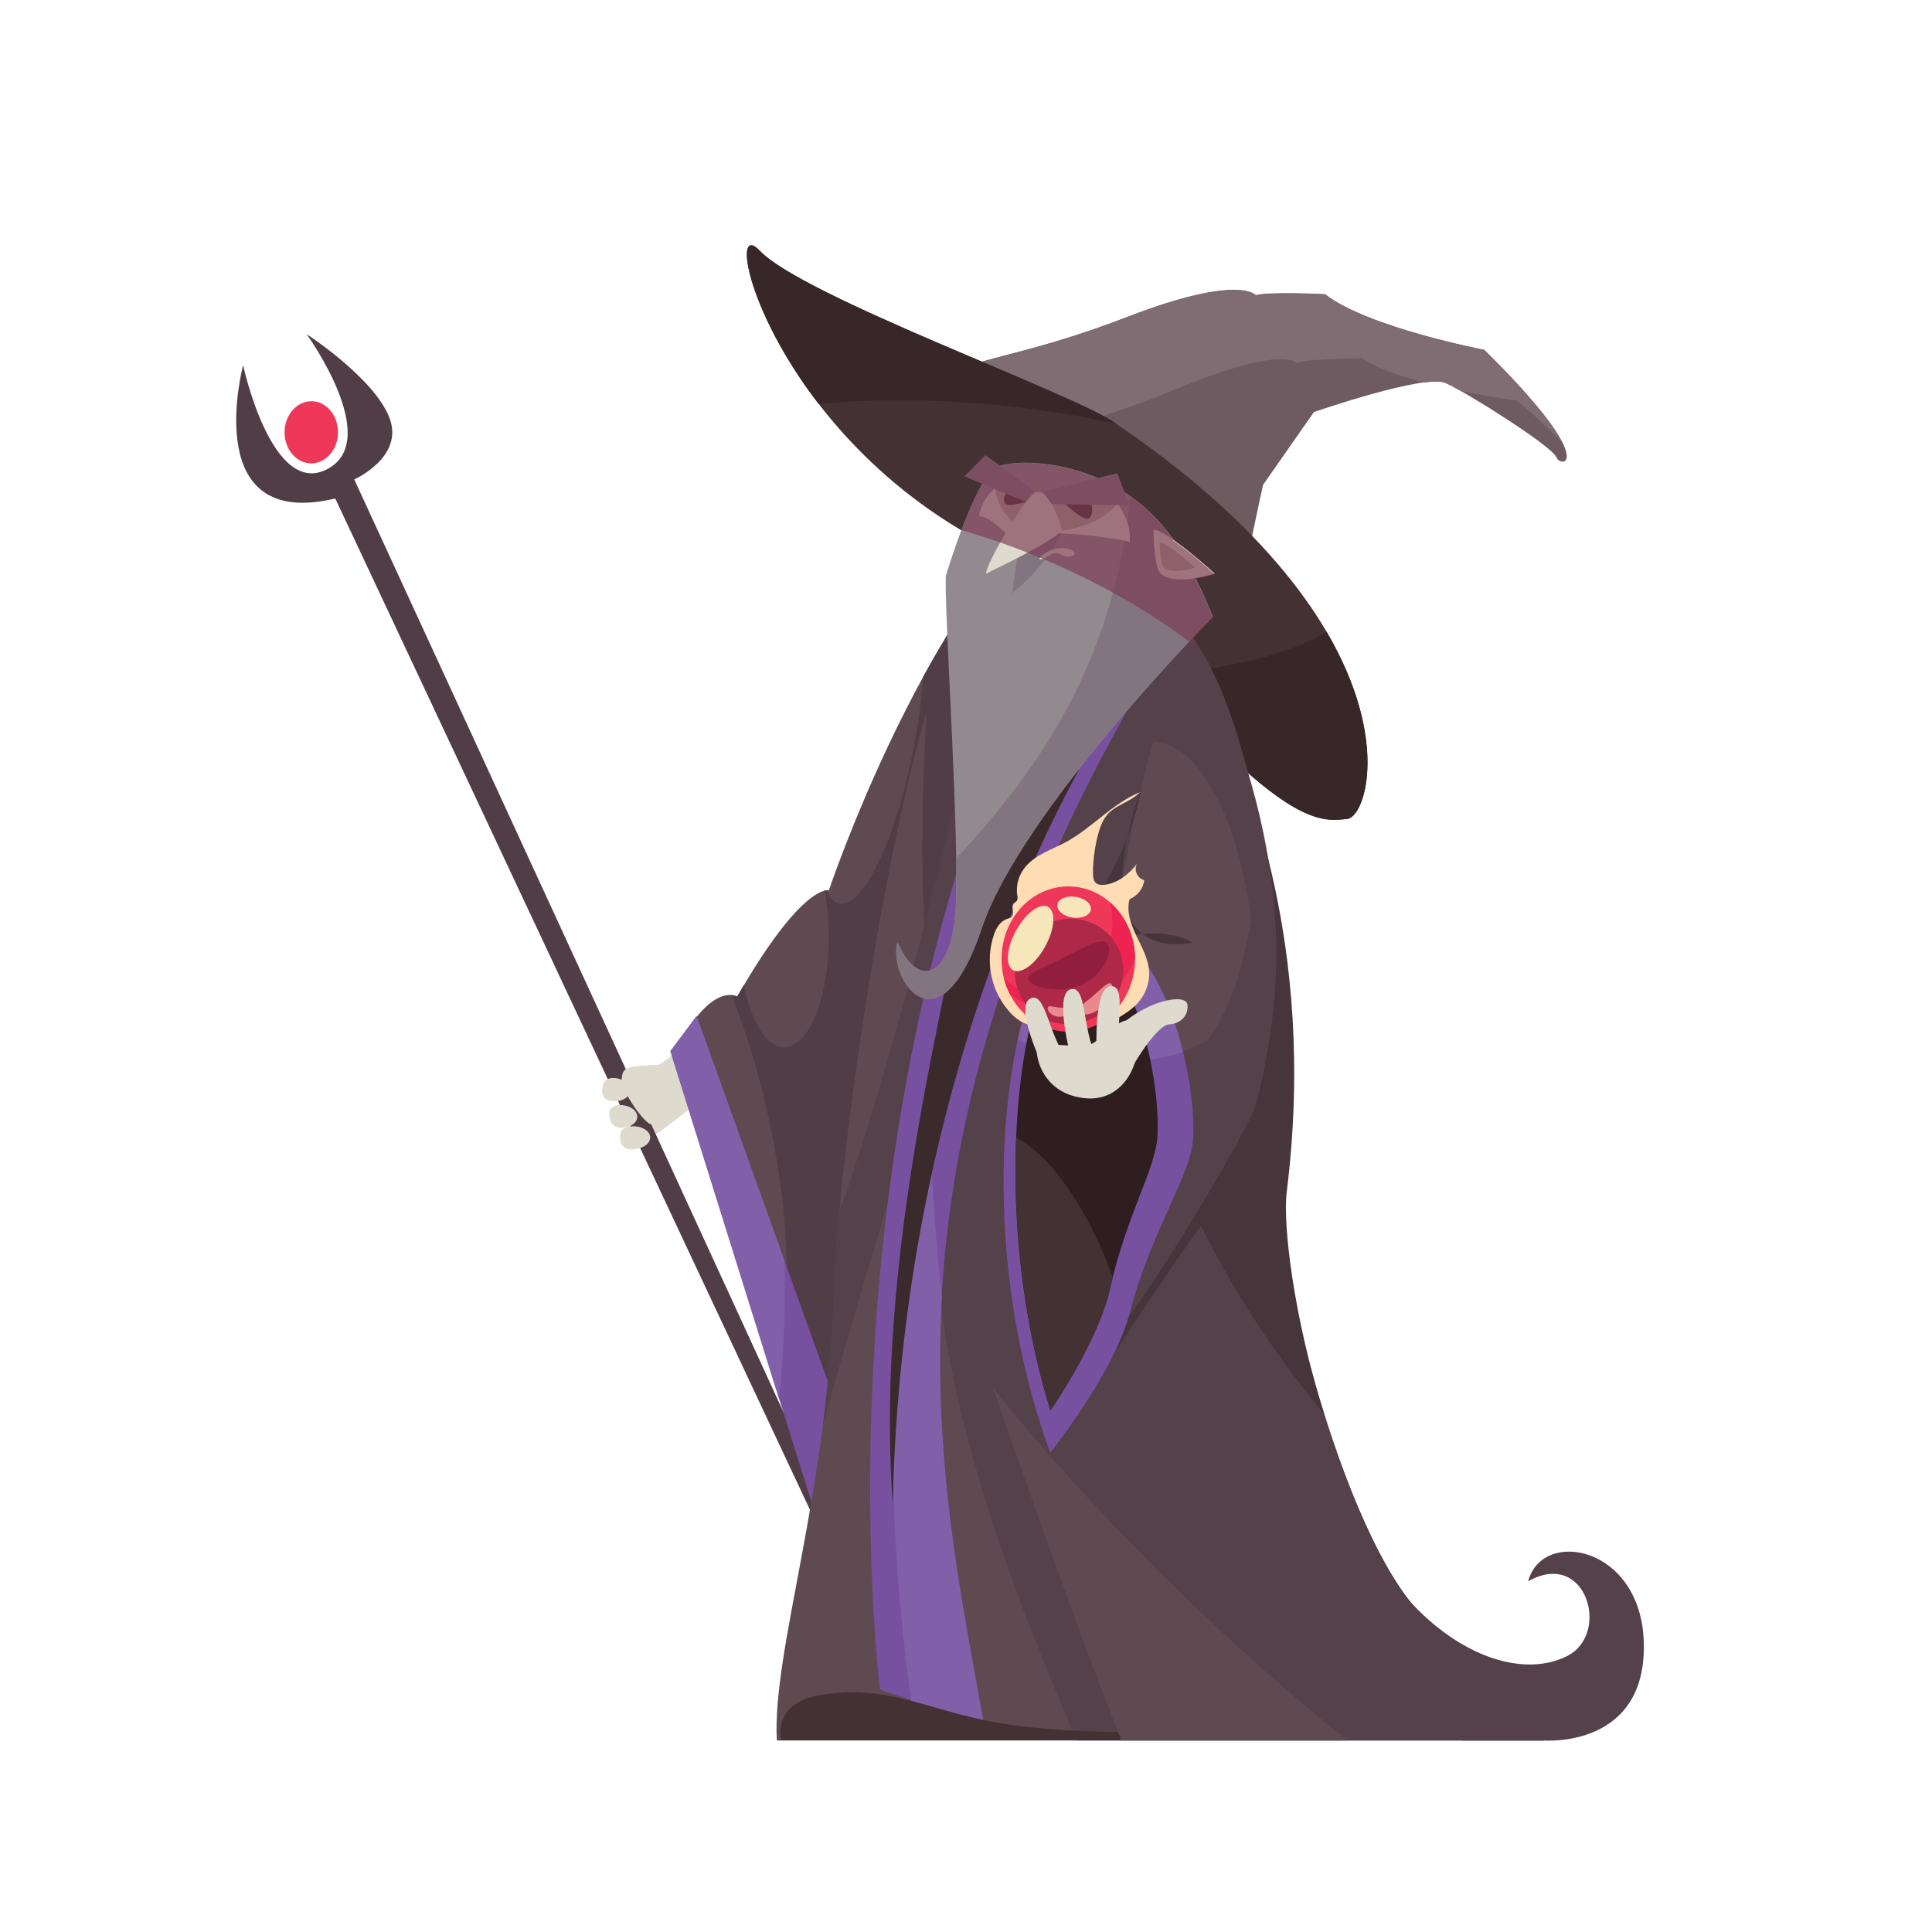 <svg enable-background="new 0 0 125 125" viewBox="0 0 125 125" xmlns="http://www.w3.org/2000/svg"><path d="m43.66 68.09c-1 1.06-2.95 1.68-3.44 2.29-.49.62 1.9 3.11 2.06 3.11.15 0 3.29-2.49 3.29-2.49z" fill="#dedbce"/><path d="m21.87 27.97c0 1.11-.78 2.01-1.73 2.01-.96 0-1.73-.9-1.73-2.01s.78-2.01 1.73-2.01c.96-.01 1.73.9 1.73 2.01z" fill="#ef3859"/><path d="m15.73 23.63s1.85 8.62 5.45 6.72-1.34-8.73-1.34-8.73 4.32 2.8 5.34 5.37c1.03 2.57-2.26 4.03-2.26 4.03s37.2 80.7 37.2 81.03l-.92.11-37.51-79.91c-8.84 2.13-5.96-8.62-5.96-8.62z" fill="#503d45"/><path d="m101.44 107.12c2.77-1.46 1.18-6.93-2.57-4.81.92-3.46 7.25-2.29 7.48 3.86.26 6.98-6.45 6.44-6.45 6.44h-5.34l-3.49-9.17c3.38 3.8 7.59 5.13 10.37 3.68z" fill="#554149"/><path d="m64.73 36.11c-6.71 8.39-11.1 21.49-11.1 21.49s-1.7-.5-5.93 6.88c0 0-1.31-.84-3.24 2.18l9.02 26.19 11.64-50.2z" fill="#5f4a52"/><path d="m49.75 72.43c-.66-3.06-1.52-5.83-2.43-8.05.24.02.37.1.37.1.15-.26.3-.51.44-.75.47 2.38 1.46 4.03 2.6 4.03 1.6 0 2.89-3.18 2.89-7.09 0-1.09-.1-2.12-.28-3.04.05-.01.1-.02.13-.03.21.48.49.78.82.86 1.52.35 3.68-4.15 4.82-10.04.32-1.64.52-3.21.62-4.63 1.46-2.66 3.13-5.35 4.99-7.67l.39 6.55-11.64 50.2-2.78-8.09c.44-2.78.14-7.35-.94-12.35z" fill="#503d45"/><path d="m45.07 65.74 9.71 27.03-1.85 5.79-9.55-30.55z" fill="#7850a0"/><path d="m45.07 65.74 5.68 15.81c.02.6.02 1.21.02 1.82 0 2.51-.13 4.91-.37 7.12l-7.03-22.48z" fill="#8260a9"/><path d="m72.97 20.49c7.24-2.79 8.28-1.39 8.28-1.39.81-.25 4.48-.07 4.48-.07 2.75 2.15 10.3 3.6 10.3 3.6 7.54 7.42 4.99 7.71 4.67 6.96-.31-.75-5.8-4.19-7.16-4.81-1.35-.61-8.53 1.88-8.53 1.88l-3.29 4.71s-1.1 4.98-1.72 8.44l-18.45-15.37c1-1.31 4.21-1.17 11.42-3.95z" fill="#6e5a61"/><path d="m98.17 25.92s-1.63-.21-3.64-.61c-.42-.24-.76-.42-.99-.53-.27-.12-.79-.12-1.43-.03-1.58-.42-3.1-.95-4-1.58 0 0-3.47.04-4.24.31 0 0-.87-1.17-7.66 1.65-5.54 2.29-8.37 2.67-9.74 3.43l-4.93-4.1c1-1.31 4.22-1.17 11.43-3.95 7.24-2.79 8.28-1.39 8.28-1.39.81-.25 4.48-.07 4.48-.07 2.75 2.15 10.3 3.6 10.3 3.6 3.12 3.07 4.51 4.92 5.05 5.98-.76-.79-1.71-1.68-2.91-2.71z" fill="#806c73"/><path d="m49.16 16.22c2.77 2.94 20.04 9.15 22.89 11.08 20.02 13.55 16.88 25.52 15.11 25.69s-4.55.92-17.11-14.86l-3.78-1.76c-16.11-6.81-19.89-23.09-17.11-20.15z" fill="#443133"/><path d="m68.99 26.8c-5.68-.94-11.29-1.12-16.02-.66-4.73-6.14-5.54-11.75-3.82-9.92 2.77 2.94 20.04 9.15 22.89 11.08.06.04.11.08.17.12-1.03-.23-2.11-.44-3.22-.62z" fill="#382729"/><path d="m85.84 40.89c4.13 7.07 2.45 11.98 1.32 12.09-1.53.15-3.82.73-12.53-9.33 4.74-.33 8.73-1.29 11.21-2.76z" fill="#382729"/><path d="m50.26 112.61h49.64s-1.75-3.47-7.19-7.5c-5.45-4.03-10.59-24.51-9.76-28.43.82-3.92 0-32.23-7.81-37.49s-9.56-6.49-13.36 1.68-7.52 33.02-7.81 42.53c-.42 13.32-4.02 23.39-3.71 29.21z" fill="#5f4a52"/><path d="m60.08 43.95 1.85-3.58 3.34 5.09-5.24 16.51c-.83-6.16.05-18.02.05-18.02z" fill="#503d45"/><path d="m53.96 83.4c.04-1.36.15-3.04.33-4.93 4.81-13.41 10.16-37.93 10.16-37.93l.41 14.1s-5.82 17.04-11.61 37.48c.35-2.73.62-5.64.71-8.72z" fill="#554149"/><path d="m60.44 78.14c0-16.95 7.54-29.78 14.34-39.19.12.08.24.16.36.24 7.81 5.26 8.63 33.58 7.81 37.49-.82 3.92 4.32 24.4 9.76 28.43 5.45 4.03 7.19 7.5 7.19 7.5h-30.23c-3.81-8.84-9.23-22.26-9.23-34.47z" fill="#554149"/><path d="m83.25 77.13c-.26 2.06.44 8.04 2.42 14.37-9.58-11.54-11.67-22.09-11.67-22.09l6.17-20.48c-.04 1.42 5.14 11.64 3.08 28.2z" fill="#47353c"/><path d="m81.37 70.28c-8.47 14.52-13.42 23.71-13.42 23.71s9.41-14.9 12.8-18.67c2.55-2.84.62-5.04.62-5.04z" fill="#47353c"/><path d="m56.94 109.31s-4.24-33.41 9.09-64.13l2.72 3.19c-7.93 15.68-11.46 35.86-9.35 61.78z" fill="#7850a0"/><path d="m63.62 111.38c-2.88-16.23-8.24-37.69 12.72-71.16l-1.54-1.57c-12.57 19.48-20.37 42.02-15.6 73.06z" fill="#7850a0"/><path d="m60.13 72.45c.14 4.03.41 7.88.81 11.45-.61 10.83 1.32 19.75 2.69 27.48l-4.42.34c-2.29-14.84-1.69-27.73.92-39.27z" fill="#8260a9"/><path d="m62.39 56.31 14.18-16.79c-7.81 9.51-18.19 30.22-18.81 57.75-1.33-18.01 4.94-37.38 4.63-40.96z" fill="#3b2a2c"/><path d="m75.85 34.82c1.39 1.95 2.62 5.09 2.62 5.09s-12.38 12.49-14.95 20.15c-2.79 8.32-6.11 3.19-5.45.9 1.28 3.02 3.44 2.41 3.75-2.01s-.77-19.92-.62-21.71c0 0 1.9-6.32 3.24-7s7.71-.62 11.41 4.58z" fill="#938a90"/><path d="m68.66 34.4c-.01.04-.03.07-.04.11-.83 2.1-3.14 3.88-3.14 3.88l.6-4.2z" fill="#83757f"/><path d="m61.82 58.94c.06-.81.07-2 .05-3.41 3.13-3.37 7.66-8.68 9.92-16.41.71-2.43 1.15-4.82 1.33-7.02.98.69 1.92 1.58 2.73 2.72 1.39 1.95 2.62 5.09 2.62 5.09s-12.38 12.49-14.95 20.15c-2.79 8.32-6.11 3.19-5.45.9 1.29 3.02 3.44 2.4 3.75-2.02z" fill="#83757f"/><path d="m78.21 43.92c6 13.84 4.16 21.83 3.55 25.35s-8.63 9.07-8.63 9.07l-4.55-16.87 3.55-1.76c0-.01 3.46-21.84 6.08-15.79z" fill="#5f4a52"/><path d="m81.22 64.11c0-8.78-2.94-15.93-6.61-16.15 1.12-3.93 2.6-7.13 3.76-4.46 6 13.84 4.01 22.25 3.39 25.77-.14.8-.66 1.7-1.38 2.61.54-2.31.84-4.96.84-7.77z" fill="#554149"/><path d="m77.12 60.99s-1.86.47-3.2-.57c2.33-.17 3.2.57 3.2.57z" fill="#47353c"/><path d="m72.92 54.23c.2-.95.5-2.03.92-3.26-.19 1.15-.52 2.24-.92 3.26z" fill="#47353c"/><path d="m72.92 54.23c-.76 3.63-.04 5.37 1 6.19-1.48.11-3.56.58-6.4 1.86.01-.01 3.53-3.24 5.4-8.05z" fill="#47353c"/><path d="m74.77 69.41c3.6 0 6.53-6.59 6.53-14.72 0-.71-.02-1.4-.07-2.08 2.19 8.61 1 13.95.53 16.66-.62 3.53-8.63 9.07-8.63 9.07l-4.55-16.87.36-.18c1.07 4.81 3.28 8.12 5.83 8.12z" fill="#554149"/><path d="m67.96 91.26c6.09-5.79 11.95-18.89 11.95-18.89-2.41-8.12-5.46-14.11-11.33-10.91z" fill="#5f4a52"/><path d="m81.09 71.93c-.74 1.62-7.47 13.95-13.13 19.34l.43-21.01c4.14 2.52 16.54-10.44 12.7 1.67z" fill="#554149"/><path d="m67.95 93.99c-5.96-16.34-1.95-34.18 2.26-34.26 4.52-.08 7.19 9 6.99 13.84-.1 2.47-2.67 5.88-4.11 11.38-1.03 3.93-5.14 9.04-5.14 9.04z" fill="#7850a0"/><path d="m76.55 68.08c-1.31.39-2.77.6-4.31.6-2.41 0-4.62-.53-6.39-1.41.99-4.57 2.66-7.5 4.36-7.53 3.08-.06 5.3 4.13 6.34 8.34z" fill="#8260a9"/><path d="m67.96 91.26c-4.47-14.52-1.46-30.22 1.7-30.22 3.39 0 5.39 8.06 5.24 12.34-.08 2.18-2 5.15-3.08 9.99-.77 3.44-3.86 7.89-3.86 7.89z" fill="#2e1e20"/><path d="m71.82 83.37c-.77 3.44-3.85 7.89-3.85 7.89-1.88-6.09-2.43-12.39-2.22-17.65 2.2 1.13 4.62 4.53 6.25 9.03-.07.24-.13.48-.18.73z" fill="#443133"/><path d="m82.53 112.58h-31.99s-.66-2.4 2.59-2.92c4.76-.77 7.21 1.31 12.77 2.01 5.42.68 11.84.21 16.63.91z" fill="#443133"/><path d="m72.28 32.54c1.03 1.4.81 2.52.81 2.52s-4.89-1.09-7.71-.21c0 0-1.16-1.39-2.04-1.47 0 0 .35-2.56 3.31-2.48 2.97.09 5.01.8 5.63 1.64z" fill="#dedbce"/><path d="m72.28 32.54s-.77 1.52-4.11 1.86l-.36-1.99z" fill="#ada998"/><path d="m64.39 31.51s-.01 2.03 2.46 3.05l.57-1.9z" fill="#ada998"/><path d="m74.63 34.26c.92.08 3.97 2.85 3.97 2.85s-2.57.85-3.51 0c-.46-.41-.46-2.85-.46-2.85z" fill="#dedbce"/><path d="m75.04 35.09c.53.05 2.28 1.64 2.28 1.64s-1.48.49-2.02 0c-.26-.24-.26-1.64-.26-1.64z" fill="#ada998"/><path d="m76.83 65.02c.07.85-.64 1.24-1.2 1.26s-1.72 1.53-2.6 3.16l-.92-2.7c1.73-1.92 4.65-2.58 4.72-1.72z" fill="#dedbce"/><path d="m73.44 66.48c.64 2.03-.66 4.87-3.28 4.57-2.62-.29-3.12-2.52-3.08-3.15s2.2-.08 3.35-.29c.8-.14 2.54-2.59 3.01-1.13z" fill="#dedbce"/><path d="m72.95 32.42c-3.65.62-6.86-.14-6.86-.14l-2.11-1.01s.62-1.32 3.75-.95c2.61.3 5.22 2.1 5.22 2.1z" fill="#938a90"/><path d="m68.9 32.59 1.73.07s.16.63-.18.87c-.35.23-1.55-.94-1.55-.94z" fill="#443133"/><path d="m66.5 32.43-1.36-.57s-.32.41-.12.7c.2.3 1.48-.13 1.48-.13z" fill="#443133"/><path d="m68.73 34.32c-1 .95-4.33 2.47-4.85 2.76s1.83-3.98 2.88-5.05c1.04-1.07 1.97 2.29 1.97 2.29z" fill="#dedbce"/><path d="m64.3 60.5c.14-.43.39-.88.84-1.04.11-.04.24-.06.32-.15.22-.22-.09-.64.14-.87.05-.05.13-.08.18-.14.08-.1.06-.24.04-.36-.11-.67.1-1.38.57-1.91.65-.74 1.68-1.07 2.58-1.55 1.71-.93 2.99-2.5 4.8-3.23-.92.87-1.86.8-2.42 1.9-.42.83-.67 2.49-.63 3.4.01.24.04.51.25.63.13.08.29.08.44.07.89-.08 1.63-.69 2.16-1.37-.23.39 0 .94.46 1.07-.05.52-.43 1.01-.95 1.23-.21.78.08 1.59.42 2.32.35.73.76 1.45.84 2.25.07.79-.21 1.6-.78 2.2-.41.43-.94.75-1.46 1.05-.38.22-.76.45-1.14.67l1.24-1.39c-1.32 1.04-3.23 1.47-4.95 1.19-.46-.08-.91-.2-1.29-.44-.3-.19-.55-.44-.77-.71-1.11-1.34-1.44-3.19-.89-4.82z" fill="#ffdcb3"/><ellipse cx="69.12" cy="62.05" fill="#ef3859" rx="4.32" ry="4.7"/><path d="m67.43 65.34c-.79-.18-1.49-.54-2.1-1.03-.16-.31-.28-.64-.37-.99.74.64 1.67 1.03 2.69 1.03 2.38 0 4.32-2.1 4.32-4.7 0-.44-.06-.86-.16-1.27.99.86 1.62 2.18 1.63 3.66-1.03 2.44-3.49 3.87-6.01 3.3z" fill="#ee2351"/><path d="m72.66 62.47c.17 1.87-1.25 3.56-3.18 3.77s-3.63-1.14-3.8-3.01 1.25-3.56 3.18-3.77 3.63 1.13 3.8 3.01z" fill="#ae2948"/><path d="m71.63 61.03c.43.43-.15 1.94-1.53 2.62s-3.05.29-3.48-.14.54-.74 1.93-1.42c1.38-.68 2.65-1.49 3.08-1.06z" fill="#921e3e"/><path d="m67.85 58.7c.49.34.37 1.51-.28 2.63-.64 1.12-1.57 1.75-2.06 1.42-.49-.34-.37-1.51.28-2.63s1.57-1.76 2.06-1.42z" fill="#f8e6bb"/><path d="m71.92 63.68c.18.26-.08 1.01-.67 1.51s-1.28.56-1.47.3c-.18-.26.29-.5.88-1s1.08-1.07 1.26-.81z" fill="#ea888f"/><path d="m69.23 65.4c-.02.21-.38.43-.78.38s-.69-.34-.67-.55.28-.1.69-.05c.4.05.78.02.76.22z" fill="#ea888f"/><path d="m68.41 58.55c.04-.37.56-.61 1.16-.53s1.05.45 1.01.82-.56.61-1.16.53-1.05-.45-1.01-.82z" fill="#f8e6bb"/><path d="m72.56 112.61c-3.15-7.83-8.32-22.83-8.32-22.83s8.94 11.61 22.93 22.83z" fill="#5f4a52"/><path d="m67.42 35.94c1.14-.95 2.57-.25 1.97.02-.61.27-.91-.44-1.4-.08s-1.02.44-.57.06z" fill="#dedbce"/><path d="m68.04 32.61 5.03.08-.79-2.06-4.8 1.2z" fill="#83757f"/><path d="m66.34 32.46.6-.69-3.18-2.31-1.35 1.36z" fill="#83757f"/><path d="m62.21 34.3c.4-1.06.87-2.19 1.34-3l-1.14-.47 1.35-1.36.93.68c1.07-.34 3.68-.35 6.35.81l1.24-.31.47 1.22c.13.08.25.17.38.25.13.09.26.19.39.29.04.03.09.07.13.11.09.07.17.14.26.21.05.04.1.09.15.13.08.07.15.14.23.21.05.05.1.1.15.15.07.07.15.14.22.22.05.05.1.1.15.15.07.08.15.16.22.24.05.05.09.1.14.16.08.09.16.19.23.28.04.05.08.09.11.14.11.14.23.29.33.45.03.04.05.08.08.12 1.21.84 2.67 2.17 2.67 2.17s-.56.18-1.25.3c.67 1.34 1.12 2.5 1.12 2.5s-.49.5-1.3 1.35c.17.24.33.49.49.75-5.51-4.29-11.4-6.58-15.44-7.75z" fill="#7b3650" opacity=".63"/><g fill="#dedbce"><path d="m72.59 68.61c-.59-2.04.41-4.84-.72-4.81s-.92 4.37-.92 4.37z"/><path d="m71 68.5c-1.02-1.83-.65-4.81-1.74-4.49s.05 4.48.05 4.48z"/><path d="m69.14 68.66c-1.32-1.59-1.47-4.59-2.49-4.05s.82 4.39.82 4.39z"/><path d="m42.94 68.88c-2.56.08-2.64.19-2.72.93s1.65 3.15 1.97 2.91.04-1.85-.21-2.12c0 0 1.46.69 1.64-.05s-.68-1.67-.68-1.67z"/><path d="m39.44 71.21c1.05.2 1.59-.51 1.2-1.03s-1.4-.6-1.59-.1c-.19.48-.11 1.04.39 1.13z"/><path d="m40.1 72.96c1.07.03 1.41-.73.9-1.17s-1.51-.37-1.57.14c-.06.5.16 1.02.67 1.03z"/><path d="m40.78 74.36c1.16.02 1.59-.75 1.07-1.2s-1.6-.36-1.71.15c-.1.52.09 1.04.64 1.05z"/></g></svg>